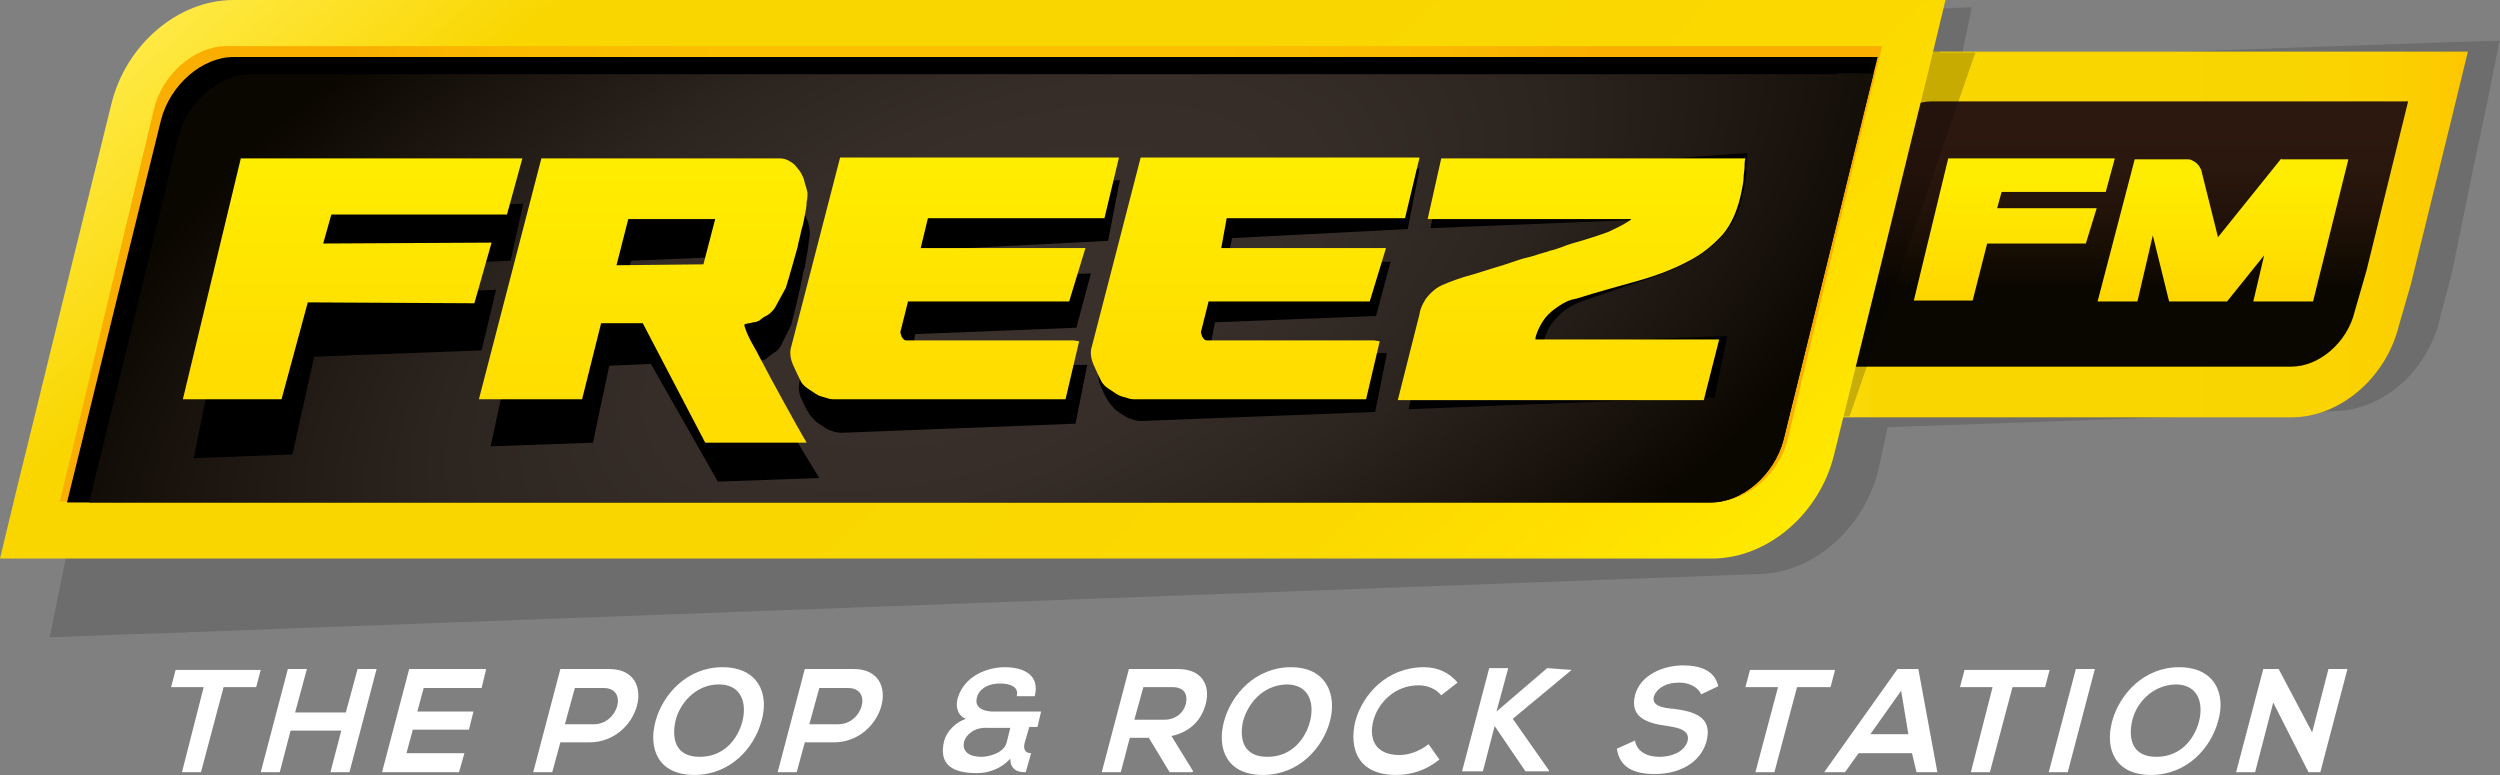 <svg version="1.1" viewBox="0 0 800 248.03" xml:space="preserve" xmlns="http://www.w3.org/2000/svg" xmlns:xlink="http://www.w3.org/1999/xlink">
<rect x="0" y="0" width="800" height="248.03" fill="#808080" stroke="none"/>
<g transform="matrix(2.897 0 0 2.897 -27.526 -17.095)">
	
		<path class="st0" d="m278.8 10.6-5.5 0.2-11.5 0.4-35.7 1.3 1.2-5.8-7.5 0.3-6.3 0.2-13.1 0.5-162.1 6c-6.1 0.2-11.7 5.4-13.1 12l-4.2 21.4-3 14.4-1.4 6.9-1.6 7.9 7.5-0.3 6.3-0.2 13.1-0.5 162.1-6c6.1-0.2 11.7-5.4 13.1-12l0.9-4.2 2.4-0.1 11.5-0.4 35.7-1.3c5.4-0.2 10.3-4.7 11.5-10.6l1.2-4.5 2.6-12.7 1.3-6.1 1.4-7z" opacity=".15"/>
		<linearGradient id="t" x1="203.25" x2="282.19" y1="31.723" y2="31.723" gradientUnits="userSpaceOnUse">
			<stop stop-color="#FFE943" offset="0"/>
			<stop stop-color="#F9D600" offset=".17"/>
			<stop stop-color="#F9D600" offset=".509"/>
			<stop stop-color="#F9D500" offset=".748"/>
			<stop stop-color="#FBD100" offset=".876"/>
			<stop stop-color="#FDC900" offset=".977"/>
			<stop stop-color="#FEC700" offset="1"/>
		</linearGradient>
		<path class="st1" d="m275.6 11.6h-52.7c-5.4 0-10.5 4.4-11.9 10.2l-4.6 18.7 0.1-1.6-1.5 6.1-1.7 7h59.3c5.4 0 10.5-4.4 11.9-10.2l1.3-4.5 3.1-12.6 1.5-6.1 1.7-7z" fill="url(#t)"/>
		<linearGradient id="u" x1="242.72" x2="242.72" y1="17.13" y2="46.315" gradientUnits="userSpaceOnUse">
			<stop stop-color="#2C180F" offset=".109"/>
			<stop stop-color="#2A170E" offset=".25"/>
			<stop stop-color="#23130A" offset=".403"/>
			<stop stop-color="#180E04" offset=".562"/>
			<stop stop-color="#0A0700" offset=".709"/>
		</linearGradient>
		<path class="st2" d="m270.1 17.1h-47.2c-3.1 0-6.2 2.7-7 6.1l-4.6 18.7 0.1-1.6-1.5 6.1h52.7c3.1 0 6.2-2.7 7-6.1l1.3-4.5 3.1-12.6 1.5-6.1z" fill="url(#u)"/>
		
			<linearGradient id="v" x1="231.99" x2="231.99" y1="23.388" y2="39.121" gradientUnits="userSpaceOnUse">
				<stop stop-color="#FFED00" offset=".139"/>
				<stop stop-color="#FFD600" offset="1"/>
			</linearGradient>
			<polygon class="st3" points="229 32.8 239.9 32.8 241.1 28.9 230.1 28.9 230.6 27.1 242.1 27.1 243.1 23.4 224.7 23.4 220.9 39.1 227.4 39.1" fill="url(#v)"/>
			<linearGradient id="w" x1="255.23" x2="255.23" y1="23.388" y2="39.121" gradientUnits="userSpaceOnUse">
				<stop stop-color="#FFED00" offset=".139"/>
				<stop stop-color="#FFD600" offset="1"/>
			</linearGradient>
			<path class="st4" d="m261.5 23.4-7 8.7-1.8-7.2c0-0.2-0.1-0.3-0.2-0.5s-0.2-0.3-0.4-0.5c-0.1-0.1-0.3-0.2-0.5-0.3s-0.3-0.1-0.5-0.1h-5.8l-4.1 15.7h4.4l1.7-7.3 1.8 7.3h6.4l4.1-5.1-1.2 5.1h6.6l3.9-15.7h-7.4z" fill="url(#w)"/>
		
		<path class="st5" d="m223.8 11.6h-31.1c-3.2 0-6.2 4.4-7 10.2l-2.7 18.6 0.1-1.6-0.9 6.1-1 7h32.6l13.9-40.2h-3.9z" opacity=".2"/>
		<linearGradient id="x" x1="62.847" x2="170.85" y1="-23.254" y2="96.692" gradientUnits="userSpaceOnUse">
			<stop stop-color="#FFE943" offset="0"/>
			<stop stop-color="#F9D600" offset=".17"/>
			<stop stop-color="#F9D600" offset=".509"/>
			<stop stop-color="#FAD800" offset=".762"/>
			<stop stop-color="#FFDE00" offset=".897"/>
			<stop stop-color="#FFE900" offset="1"/>
		</linearGradient>
		<path class="st6" d="m216.8 5.9h-181.5c-6.1 0-11.9 4.9-13.5 11.5l-5.2 21.1-3.5 14.3-1.7 6.9-1.9 7.9h189.1c6.1 0 11.9-4.9 13.5-11.5l5.2-21.1 3.5-14.3 1.7-6.9 1.9-7.9z" fill="url(#x)"/>
		
			<radialGradient id="y" cx="116.73" cy="32.758" r="73.473" gradientTransform="matrix(1 0 0 .985 0 3.854)" gradientUnits="userSpaceOnUse">
			<stop stop-color="#FDC100" offset="0"/>
			<stop stop-color="#FCC000" offset=".5"/>
			<stop stop-color="#FBBA00" offset=".767"/>
			<stop stop-color="#F9B000" offset=".979"/>
			<stop stop-color="#F9AE00" offset="1"/>
		</radialGradient>
		<path class="st7" d="m211.1 11h-176.6c-3.5 0-7.1 3.1-8 7l-5.2 21.7-3.5 14.6-1.7 7h182.9c3.5 0 7.1-3.1 8-7l5.2-21.7 3.5-14.6 1.7-7z" fill="url(#y)"/>
		<path d="m210.5 12.2h-175.2c-3.5 0-7 3.1-8 6.9l-5.2 21.1-3.5 14.3-1.7 6.9h181.6c3.5 0 7-3.1 8-6.9l5.2-21.1 3.5-14.3 1.7-6.9z"/>
		
			<defs>
				<path id="ab" d="m210.5 12.2h-175.2c-3.5 0-7 3.1-8 6.9l-5.2 21.1-3.5 14.3-1.7 6.9h181.6c3.5 0 7-3.1 8-6.9l5.2-21.1 3.5-14.3 1.7-6.9z"/>
			</defs>
			<clipPath id="z">
				<use width="100%" height="100%" xlink:href="#ab"/>
			</clipPath>
			
				<radialGradient id="aa" cx="118.79" cy="38.619" r="72.758" gradientTransform="matrix(-.391 -.92 1.841 -.781 94.114 178.15)" gradientUnits="userSpaceOnUse">
				<stop stop-color="#3A302B" offset=".109"/>
				<stop stop-color="#362D28" offset=".271"/>
				<stop stop-color="#2C241F" offset=".448"/>
				<stop stop-color="#1D1610" offset=".631"/>
				<stop stop-color="#0A0700" offset=".8"/>
			</radialGradient>
			<path class="st8" d="m212.4 14.1h-175.2c-3.5 0-7 3.1-8 6.9l-5.1 21-3.5 14.3-1.7 6.9h181.6c3.5 0 7-3.1 8-6.9l5.2-21.1 3.5-14.3 1.7-6.9h-6.5z" clip-path="url(#z)" fill="url(#aa)"/>
		
		
			<polygon points="44.2 45.3 62.7 44.6 64.3 37.9 45.7 38.7 46.4 35.5 65.9 34.7 67.3 28.4 36.3 29.7 30.9 56.5 41.8 56.1"/>
			<path d="m98.9 31c-0.1-0.5-0.3-1-0.5-1.4-0.2-0.5-0.4-0.9-0.7-1.2s-0.6-0.6-0.9-0.8-0.7-0.3-1-0.3l-26.3 1-5.8 26.9 11.3-0.4 1.8-8.5 4.6-0.2 7.4 13 11.2-0.4c-0.9-1.5-4.6-7.5-5.3-8.7-0.3-0.5-0.6-1-0.9-1.5s-0.5-0.9-0.7-1.3-0.3-0.7-0.4-0.9-0.1-0.4 0-0.4c0.3-0.1 0.6-0.2 0.9-0.2s0.5-0.1 0.7-0.3 0.5-0.4 0.8-0.6 0.6-0.5 0.7-0.8l1.1-2.2c0.4-1.6 0.8-3.2 1.1-4.6 0.1-0.6 0.2-1.2 0.4-1.8 0.1-0.6 0.2-1.2 0.3-1.7s0.1-1 0.2-1.5c0.1-0.6 0-0.9 0-1.2zm-11.2 8.4-9.6 0.5 1.1-5.2 9.6-0.4z"/>
			<path d="m131.9 32.5 1.3-6.7-30.8 1.3-4.6 21c-0.1 0.6-0.1 1.3 0.3 2 0.3 0.7 0.6 1.3 1 1.8 0.2 0.2 0.4 0.5 0.7 0.7l0.9 0.6c0.3 0.2 0.7 0.3 1 0.4s0.6 0.1 0.9 0.1l25.7-1 1.3-6.5h-0.6c-0.5 0-1.2 0-2 0.1-0.8 0-1.8 0.1-2.9 0.1-1.1 0.1-2.3 0.1-3.4 0.2-1.2 0-2.4 0.1-3.5 0.2-1.2 0.1-2.2 0.1-3.1 0.2s-1.7 0.1-2.3 0.1h-1.1c-0.2 0-0.4-0.1-0.5-0.4-0.2-0.3-0.2-0.5-0.2-0.7l0.6-3.2 17.8-0.7 1.6-6-18.2 0.7 0.7-3.3z"/>
			<path d="m165 31.2 1.3-6.7-30.8 1.3-4.6 21c-0.1 0.6-0.1 1.3 0.3 2 0.3 0.7 0.6 1.3 1 1.8 0.2 0.2 0.4 0.5 0.7 0.7l0.9 0.6c0.3 0.2 0.7 0.3 1 0.4s0.6 0.1 0.9 0.1l25.7-1 1.3-6.5h-0.6c-0.5 0-1.2 0-2 0.1-0.8 0-1.8 0.1-2.9 0.1-1.1 0.1-2.3 0.1-3.4 0.2-1.2 0-2.4 0.1-3.5 0.2-1.2 0.1-2.2 0.1-3.1 0.2s-1.7 0.1-2.3 0.1h-1.1c-0.2 0-0.4-0.1-0.5-0.4-0.2-0.3-0.2-0.5-0.2-0.7l0.6-3.2 17.8-0.7 1.6-6-18.2 0.7 0.7-3.3z"/>
			<path d="m192.9 23.5-23.9 0.9h-0.2l-1.1 5.8-0.2 0.9 22.4-0.9-0.3 0.3c-0.6 0.4-1.3 0.8-2.1 1.1-0.8 0.4-1.7 0.7-2.6 1s-1.8 0.6-2.5 0.9c-0.3 0.1-0.8 0.3-1.3 0.5s-1 0.4-1.6 0.5c-0.6 0.2-1.1 0.4-1.8 0.6l-1.8 0.6c-1.4 0.5-2.8 1-4.3 1.5-0.6 0.2-1.1 0.4-1.6 0.6s-1 0.5-1.3 0.8c-0.4 0.3-0.7 0.7-1 1.2s-0.5 1-0.6 1.7l-2 9.6 9.8-0.4 23.9-0.9h0.1l1.4-6.8-20.3 0.8c0-0.3 0.1-0.5 0.2-0.8 0.2-0.6 0.5-1.1 0.9-1.6s0.9-1 1.5-1.4 1.2-0.7 1.9-0.9c2.5-0.9 4.7-1.6 6.8-2.3 2-0.7 3.8-1.4 5.3-2.3s2.8-1.9 3.7-3.2c1-1.2 1.6-2.9 1.9-4.9 0.1-0.5 0.2-1 0.2-1.5 0-0.4 0-0.8 0.1-1.1v-1z"/>
		
		
			<linearGradient id="o" x1="48.472" x2="48.472" y1="50.021" y2="23.388" gradientUnits="userSpaceOnUse">
				<stop stop-color="#fd0" offset=".139"/>
				<stop stop-color="#FFED00" offset="1"/>
			</linearGradient>
			<polygon class="st9" points="43.5 39.3 61.9 39.4 63.8 32.7 45.2 32.8 46.1 29.6 65.5 29.6 67.2 23.4 36.1 23.4 29.7 50 40.6 50" fill="url(#o)"/>
			<linearGradient id="p" x1="80.572" x2="80.572" y1="54.854" y2="23.388" gradientUnits="userSpaceOnUse">
				<stop stop-color="#fd0" offset=".139"/>
				<stop stop-color="#FFED00" offset="1"/>
			</linearGradient>
			<path class="st10" d="m98.7 27.2c-0.1-0.5-0.3-1-0.4-1.5-0.2-0.5-0.4-0.9-0.7-1.2-0.3-0.4-0.5-0.6-0.9-0.8-0.3-0.2-0.7-0.3-1-0.3h-26.4l-6.9 26.6h11.4l2.1-8.4h4.6l6.9 13.2h11.2c-0.9-1.5-4.3-7.7-4.9-8.9-0.3-0.5-0.5-1-0.8-1.5s-0.5-0.9-0.7-1.3-0.3-0.7-0.4-1c-0.1-0.2-0.1-0.4 0-0.4 0.3-0.1 0.7-0.1 0.9-0.2 0.3 0 0.5-0.1 0.7-0.2 0.2-0.2 0.5-0.4 0.9-0.6 0.3-0.2 0.6-0.5 0.8-0.8l1.2-2.2c0.5-1.6 0.9-3.1 1.3-4.5 0.1-0.6 0.3-1.2 0.4-1.8 0.2-0.6 0.3-1.2 0.4-1.7s0.2-1 0.2-1.5c0.1-0.4 0.1-0.7 0.1-1zm-11.5 7.9-9.6 0.1 1.3-5.1h9.6z" fill="url(#p)"/>
			<linearGradient id="q" x1="114.98" x2="114.98" y1="50.021" y2="23.388" gradientUnits="userSpaceOnUse">
				<stop stop-color="#fd0" offset=".139"/>
				<stop stop-color="#FFED00" offset="1"/>
			</linearGradient>
			<path class="st11" d="m131.5 30 1.6-6.7h-30.8l-5.4 20.9c-0.2 0.6-0.1 1.3 0.2 2s0.6 1.3 0.9 1.9c0.2 0.3 0.4 0.5 0.7 0.7l0.9 0.6c0.3 0.2 0.6 0.3 1 0.4 0.3 0.1 0.6 0.2 0.9 0.2h25.7l1.5-6.4c0.1 0-0.1 0-0.6-0.1h-18.5c-0.2 0-0.3-0.1-0.5-0.4-0.1-0.3-0.2-0.5-0.1-0.7l0.8-3.2h17.8l1.8-5.9h-18.2l0.8-3.3z" fill="url(#q)"/>
			<linearGradient id="r" x1="148.14" x2="148.14" y1="50.021" y2="23.388" gradientUnits="userSpaceOnUse">
				<stop stop-color="#fd0" offset=".139"/>
				<stop stop-color="#FFED00" offset="1"/>
			</linearGradient>
			<path class="st12" d="m164.7 30 1.6-6.7h-30.8l-5.4 20.9c-0.2 0.6-0.1 1.3 0.2 2s0.6 1.3 0.9 1.9c0.2 0.3 0.4 0.5 0.7 0.7l0.9 0.6c0.3 0.2 0.6 0.3 1 0.4 0.3 0.1 0.6 0.2 0.9 0.2h25.7l1.5-6.4c0.1 0-0.1 0-0.6-0.1h-18.5c-0.2 0-0.3-0.1-0.5-0.4-0.1-0.3-0.2-0.5-0.1-0.7l0.8-3.2h17.8l1.8-5.9h-18.2l0.6-3.3z" fill="url(#r)"/>
			<linearGradient id="s" x1="183.15" x2="183.15" y1="50.021" y2="23.388" gradientUnits="userSpaceOnUse">
				<stop stop-color="#fd0" offset=".139"/>
				<stop stop-color="#FFED00" offset="1"/>
			</linearGradient>
			<path class="st13" d="m192.9 23.4h-24.2l-1.3 5.8-0.2 0.9h22.5c-0.1 0.1-0.2 0.2-0.4 0.3-0.6 0.4-1.3 0.7-2.1 1.1-0.8 0.3-1.7 0.6-2.7 0.9s-1.8 0.5-2.5 0.8c-0.3 0.1-0.8 0.3-1.3 0.4-0.5 0.2-1.1 0.3-1.6 0.5-0.6 0.2-1.2 0.3-1.8 0.5l-1.8 0.6c-1.4 0.4-2.8 0.9-4.3 1.3-0.6 0.2-1.2 0.4-1.7 0.6s-1 0.4-1.4 0.7-0.8 0.7-1.1 1.1c-0.3 0.5-0.6 1-0.7 1.7l-2.4 9.5h33.8l1.7-6.7h-20.3c0-0.3 0.1-0.5 0.2-0.8 0.2-0.5 0.5-1.1 0.9-1.6s0.9-0.9 1.5-1.3 1.2-0.7 1.9-0.8c2.5-0.8 4.8-1.4 6.9-2s3.9-1.3 5.4-2.1c1.6-0.8 2.8-1.8 3.9-3 1-1.2 1.7-2.8 2.1-4.9 0.1-0.5 0.2-1 0.2-1.4s0.1-0.8 0.1-1.1c0-0.4 0-0.7 0.1-1z" fill="url(#s)"/>
		
	
</g>
<g transform="matrix(2.897 0 0 2.897 -27.526 -17.095)" fill="#fff">
	<path class="st14" d="m32 81.8h-3.6l0.5-1.9h9.4l-0.5 1.9h-3.6l-2.5 9.4h-2.1z"/>
	<path class="st14" d="m46 91.2 1.2-4.6h-5.6l-1.2 4.6h-2.1l3-11.4h2.1l-1.3 4.8h5.6l1.3-4.8h2.1l-3 11.4z"/>
	<path class="st14" d="m60.2 91.2h-8.5l3-11.4h8.5l-0.5 2.1h-6.4l-0.7 2.6h6.2l-0.5 2h-6.2l-0.7 2.6h6.4z"/>
	<path class="st14" d="m74.6 87.9h-3.2l-0.9 3.3h-2.1l3-11.4h5.4c5.5 0 3.4 8.1-2.2 8.1zm-2.7-2h3.2c2.7 0 3.8-4 1.1-4h-3.2z"/>
	<path class="st14" d="m93.6 85.6c-0.8 2.9-3.4 5.9-7.4 5.9s-5.1-2.9-4.3-5.9 3.5-6 7.4-6c4 0 5.2 3 4.3 6zm-9.5 0c-0.4 1.9 0 3.9 2.7 3.9s4.2-2 4.7-3.9 0-4.1-2.6-4.1-4.4 2.2-4.8 4.1z"/>
	<path class="st14" d="m101.6 87.9h-3.2l-0.9 3.3h-2.1l3-11.4h5.4c5.5 0 3.4 8.1-2.2 8.1zm-2.7-2h3.2c2.7 0 3.8-4 1.1-4h-3.2z"/>
	<path class="st14" d="m122.7 87.9c-0.2 0.7 0 1.2 0.7 1.2l-0.6 2.1c-0.8 0-1.7-0.2-1.7-1.5-1.1 1.2-2.5 1.6-3.7 1.6-2.5 0-4.3-0.8-3.6-3.6 0.3-1 1.2-2 2.4-2.4-0.9-0.3-1.2-1.4-0.9-2.3 0.7-2.4 3.2-3.4 5.2-3.4s3.9 0.8 3.3 3.2h-2c0.3-1-0.7-1.4-1.8-1.4-1.7 0-2.5 0.9-2.6 1.6-0.3 1.2 1 1.5 1.8 1.5h5.3l-0.4 1.7h-0.9zm-6.7-0.1c-0.3 1.2 0.7 1.7 1.9 1.7 0.8 0 2.5-0.4 2.8-1.6l0.4-1.6h-2.5c-1.5-0.1-2.4 0.8-2.6 1.5z"/>
	<path class="st14" d="m141.2 91.2h-2.5l-2.3-3.8h-2.1l-1 3.8h-2.1l3-11.4h5.4c2.7 0 3.6 1.8 3.1 3.8-0.4 1.6-1.5 3.1-3.8 3.6l2.4 3.9zm-5.4-9.4-1 3.6h3.3c1.4 0 2.2-0.9 2.4-1.8s-0.1-1.8-1.5-1.8z"/>
	<path class="st14" d="m156.4 85.6c-0.8 2.9-3.4 5.9-7.4 5.9s-5.1-2.9-4.3-5.9 3.5-6 7.4-6 5.1 3 4.3 6zm-9.6 0c-0.4 1.9 0 3.9 2.7 3.9s4.2-2 4.7-3.9 0-4.1-2.6-4.1c-2.7 0.1-4.3 2.2-4.8 4.1z"/>
	<path class="st14" d="m168.5 89.8c-1.5 1.2-3.1 1.7-4.8 1.7-4.2 0-5.2-2.9-4.5-5.9 0.8-3 3.5-6 7.6-6 1.5 0 2.8 0.6 3.7 1.7l-1.8 1.4c-0.6-0.7-1.5-1.1-2.5-1.1-2.7 0-4.5 2-5 3.9s0.1 3.8 2.9 3.8c1 0 2.2-0.4 3.2-1.2z"/>
	<path class="st14" d="m183.1 79.9-6.5 5.4 4 5.7v0.1h-2.6l-3.4-5-1.3 5h-2.3l3-11.4h2.1l-1.3 4.8 5.6-4.8z"/>
	<path class="st14" d="m197.4 82.6c-0.2-0.6-1.1-1.3-2.4-1.3-1.6 0-2.5 0.7-2.8 1.5-0.3 1 0.8 1.3 2.2 1.4 2.3 0.3 4.3 0.9 3.6 3.6-0.7 2.5-3.2 3.6-5.7 3.6-2.3 0-3.9-0.7-4.2-2.8l2-0.9c0.2 1.2 1.3 1.8 2.7 1.8 1.3 0 2.7-0.5 3.1-1.7 0.3-1.1-0.7-1.5-2.2-1.7-2.2-0.3-4.2-0.9-3.6-3.4 0.6-2.3 3.2-3.3 5.3-3.3 1.8 0 3.5 0.5 3.9 2.3z"/>
	<path class="st14" d="m205.9 81.8h-3.6l0.5-1.9h9.4l-0.5 1.9h-3.7l-2.5 9.4h-2.1z"/>
	<path class="st14" d="m220.7 89.1h-5.9l-1.5 2.1h-2.3l8.1-11.4h2.3l2.1 11.4h-2.3zm-1.2-6.9-3.4 4.8h4.2z"/>
	<path class="st14" d="m229.6 81.8h-3.6l0.5-1.9h9.4l-0.5 1.9h-3.6l-2.5 9.4h-2.1z"/>
	<path class="st14" d="m235.8 91.2 3-11.4h2.1l-3 11.4z"/>
	<path class="st14" d="m254.5 85.6c-0.8 2.9-3.4 5.9-7.4 5.9s-5.1-2.9-4.3-5.9 3.5-6 7.4-6c4 0 5.2 3 4.3 6zm-9.5 0c-0.4 1.9 0 3.9 2.7 3.9s4.2-2 4.7-3.9 0-4.1-2.6-4.1c-2.7 0.1-4.4 2.2-4.8 4.1z"/>
	<path class="st14" d="m266.7 79.8h2.1l-3 11.4h-1.3l-3.9-7.7-2 7.7h-2.1l3-11.4h1.7l3.7 7z"/>
</g>
</svg>
